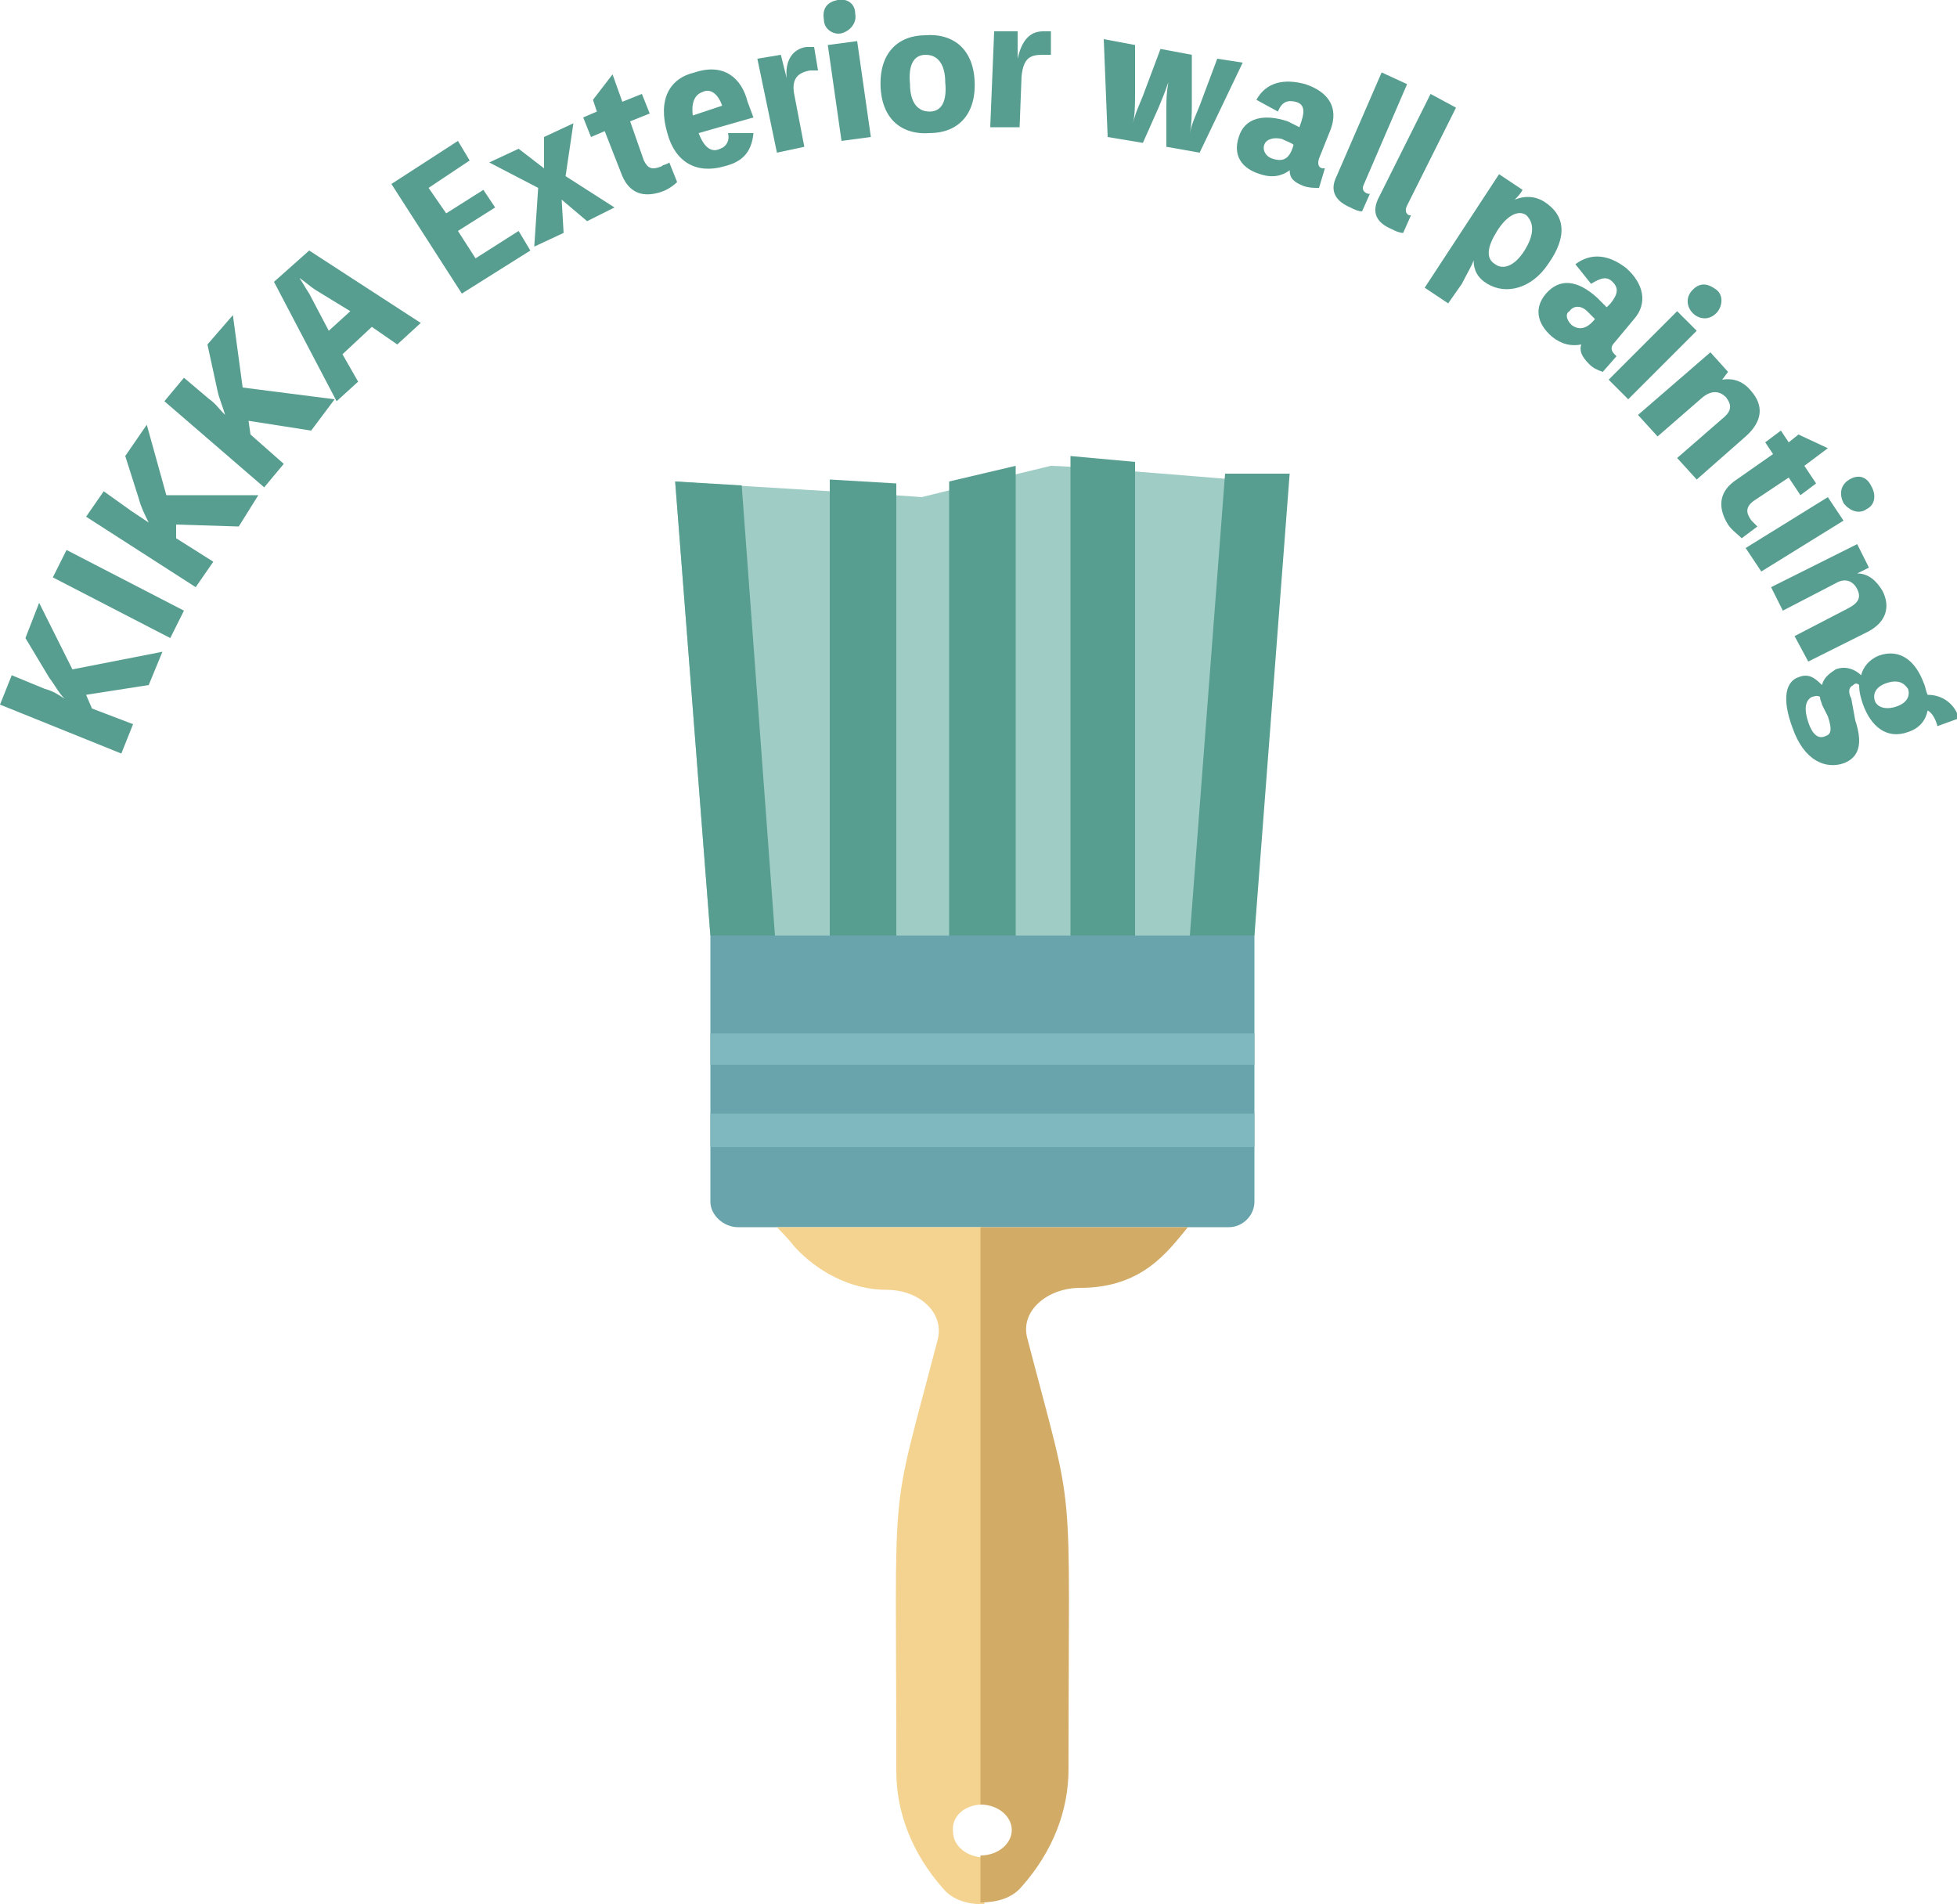 <?xml version="1.0" encoding="UTF-8"?> <!-- Generator: Adobe Illustrator 26.0.2, SVG Export Plug-In . SVG Version: 6.00 Build 0) --> <svg xmlns="http://www.w3.org/2000/svg" xmlns:xlink="http://www.w3.org/1999/xlink" version="1.1" id="レイヤー_1" x="0px" y="0px" width="100px" height="97.3px" viewBox="0 0 100 97.3" style="enable-background:new 0 0 100 97.3;" xml:space="preserve"> <style type="text/css"> .st0{fill:#9FCCC5;} .st1{fill:#579E90;} .st2{fill:#69A4AD;} .st3{fill:#7FB8BE;} .st4{fill:#F4D390;} .st5{fill:#D2AB67;} </style> <g> <g> <path class="st0" d="M64.1,24.6l0,23.2l-27.8,0l-1.8-23.2c2.6,0.2,11.6,0.7,12.6,0.8c4-1,2.5-0.6,6.6-1.6 C54.6,23.8,63.3,24.5,64.1,24.6L64.1,24.6z"></path> <polygon class="st1" points="39.6,47.8 36.3,47.8 34.5,24.6 37.9,24.8 39.6,47.8 "></polygon> <polygon class="st1" points="60.8,47.8 64.1,47.8 65.9,24.2 62.6,24.2 60.8,47.8 "></polygon> <polygon class="st1" points="45.8,24.7 45.8,47.8 42.4,47.8 42.4,24.5 45.8,24.7 "></polygon> <polygon class="st1" points="51.9,23.8 51.9,47.8 48.5,47.8 48.5,24.6 51.9,23.8 "></polygon> <polygon class="st1" points="58,23.6 58,47.8 54.7,47.8 54.7,23.3 58,23.6 "></polygon> <path class="st2" d="M62.8,62.7l-25.1,0c-0.7,0-1.4-0.6-1.4-1.3l0-13.6l27.8,0l0,13.6C64.1,62.1,63.5,62.7,62.8,62.7L62.8,62.7z"></path> <polygon class="st3" points="64.1,54.4 36.3,54.4 36.3,52.8 64.1,52.8 64.1,54.4 "></polygon> <polygon class="st3" points="64.1,58.6 36.3,58.6 36.3,56.9 64.1,56.9 64.1,58.6 "></polygon> <path class="st4" d="M50.2,92.2l0-29.5l-10.5,0c0,0,0.6,0.6,0.9,1c1.1,1.2,2.8,2.2,4.7,2.2c1.7,0,3,1.2,2.6,2.6 c-2.5,9.6-2.1,6.3-2.1,22c0,2.1,0.8,4.2,2.4,6c0.5,0.6,1.3,0.8,2.1,0.8l0-2.4c-0.9,0-1.6-0.6-1.6-1.3 C48.6,92.8,49.3,92.2,50.2,92.2L50.2,92.2z"></path> <path class="st5" d="M60.7,62.7c-1,1.2-2.3,3.1-5.5,3.1c-1.7,0-3.1,1.2-2.7,2.6c2.5,9.6,2.1,6.3,2.1,22c0,2.1-0.8,4.2-2.4,6 c-0.5,0.6-1.3,0.8-2.1,0.8l0-2.4c0.9,0,1.6-0.6,1.6-1.3c0-0.7-0.7-1.3-1.6-1.3l0-29.5L60.7,62.7L60.7,62.7z"></path> </g> <g> <path class="st1" d="M2.3,35.2c0.4,0.1,0.7,0.3,1,0.5l0,0c-0.3-0.3-0.5-0.7-0.8-1.1l-1.2-2L2,30.8l1.7,3.4l4.6-0.9L7.6,35 l-3.2,0.5l0.3,0.7L6.8,37l-0.6,1.5L0,36l0.6-1.5L2.3,35.2z"></path> <path class="st1" d="M9.4,31.2l-0.7,1.4l-6-3.1l0.7-1.4L9.4,31.2z"></path> <path class="st1" d="M6.7,26.1c0.3,0.2,0.6,0.4,0.9,0.6l0,0c-0.2-0.4-0.4-0.8-0.5-1.2l-0.7-2.2l1.1-1.6l1,3.6l4.7,0l-1,1.6 l-3.2-0.1L9,27.5l1.9,1.2L10,30l-5.6-3.6l0.9-1.3L6.7,26.1z"></path> <path class="st1" d="M10.7,20.4c0.3,0.2,0.5,0.5,0.8,0.8l0,0c-0.1-0.4-0.3-0.8-0.4-1.3l-0.5-2.3l1.3-1.5l0.5,3.7l4.7,0.6L15.9,22 l-3.2-0.5l0.1,0.7l1.7,1.5l-1,1.2l-5.1-4.4l1-1.2L10.7,20.4z"></path> <path class="st1" d="M21.5,16.5l-1.2,1.1L19,16.7l-1.5,1.4l0.8,1.4l-1.1,1l-3.2-6.1l1.8-1.6L21.5,16.5z M16.1,14.8 c-0.3-0.2-0.5-0.4-0.8-0.6l0,0c0.2,0.3,0.3,0.5,0.5,0.8l1,1.9l1.1-1L16.1,14.8z"></path> <path class="st1" d="M26.5,11.8l0.6,1L23.6,15L20,9.4l3.4-2.2l0.6,1l-2.1,1.4l0.9,1.3l1.9-1.2l0.6,0.9l-1.9,1.2l0.9,1.4L26.5,11.8 z"></path> <path class="st1" d="M28.9,9l2.5,1.6L30,11.3l-1.3-1.1l0.1,1.7l-1.5,0.7l0.2-3L25,8.3l1.5-0.7l1.3,1l0-1.6l1.5-0.7L28.9,9z"></path> <path class="st1" d="M32.9,8.2c0.2,0.4,0.4,0.5,0.9,0.3c0.1-0.1,0.3-0.1,0.4-0.2l0.4,1c-0.2,0.2-0.5,0.4-0.8,0.5 c-0.9,0.3-1.6,0.1-2-0.8l-0.9-2.3l-0.7,0.3l-0.4-1l0.7-0.3l-0.2-0.6l1-1.3l0.5,1.4l1-0.4l0.4,1l-1,0.4L32.9,8.2z"></path> <path class="st1" d="M38.5,6l-2.8,0.8c0.3,0.8,0.7,1,1.1,0.8c0.3-0.1,0.5-0.4,0.4-0.8l1.3,0c-0.1,1.1-0.7,1.5-1.5,1.7 c-1.4,0.4-2.5-0.2-2.9-1.7c-0.5-1.7,0.1-2.8,1.4-3.1c1.5-0.5,2.4,0.3,2.7,1.5L38.5,6z M36.9,5.4c-0.2-0.6-0.6-0.9-1-0.7 c-0.3,0.1-0.6,0.4-0.5,1.2L36.9,5.4z"></path> <path class="st1" d="M40.2,4c-0.1-0.9,0.3-1.5,1-1.6c0.1,0,0.3,0,0.4,0l0.2,1.2c-0.1,0-0.3,0-0.4,0c-0.6,0.1-1,0.4-0.8,1.3 l0.5,2.6l-1.4,0.3l-1-4.8l1.2-0.2L40.2,4L40.2,4z"></path> <path class="st1" d="M43.7,0.7c0.1,0.5-0.3,0.9-0.7,1s-0.9-0.2-0.9-0.7C42,0.4,42.3,0.1,42.8,0S43.7,0.2,43.7,0.7z M44.5,7 l-1.5,0.2l-0.7-4.9l1.5-0.2L44.5,7z"></path> <path class="st1" d="M49.8,4.1c0.1,1.8-0.9,2.7-2.3,2.7c-1.3,0.1-2.4-0.6-2.5-2.3c-0.1-1.8,0.9-2.7,2.3-2.7 C48.6,1.7,49.7,2.4,49.8,4.1z M48.3,4.2c0-0.8-0.3-1.4-1-1.4c-0.6,0-0.9,0.5-0.8,1.5c0,0.8,0.3,1.4,1,1.4 C48.1,5.7,48.4,5.2,48.3,4.2z"></path> <path class="st1" d="M52,3c0.2-0.9,0.6-1.4,1.3-1.4c0.1,0,0.3,0,0.4,0l0,1.2c-0.1,0-0.3,0-0.4,0c-0.6,0-1,0.1-1.1,1.1l-0.1,2.6 l-1.5,0l0.2-4.9l1.2,0L52,3L52,3z"></path> <path class="st1" d="M59.7,4.2c-0.2,0.6-0.3,0.8-0.5,1.3l-0.8,1.8L56.6,7l-0.2-5L58,2.3l0,2.5c0,0.5,0,1-0.1,1.5l0,0 c0.1-0.5,0.3-0.9,0.5-1.4l0.9-2.4l1.6,0.3l0,2.5c0,0.5,0,1-0.1,1.5l0,0c0.1-0.5,0.3-0.9,0.5-1.4l0.9-2.4l1.3,0.2l-2.2,4.6 l-1.7-0.3l0-1.9C59.6,5.1,59.6,4.8,59.7,4.2L59.7,4.2z"></path> <path class="st1" d="M67.4,8.1c-0.1,0.3,0,0.5,0.2,0.5c0.1,0,0.1,0,0.1,0l-0.3,1c-0.3,0-0.5,0-0.8-0.1c-0.5-0.2-0.7-0.4-0.7-0.8 c-0.4,0.3-0.9,0.4-1.5,0.2c-1-0.3-1.4-1-1.1-1.9c0.3-1,1.3-1.2,2.5-0.8c0.2,0.1,0.4,0.2,0.6,0.3l0.1-0.3c0.2-0.6,0.1-0.9-0.3-1 c-0.4-0.1-0.7,0-0.9,0.5l-1.1-0.6c0.5-0.9,1.4-1.1,2.5-0.8c1.2,0.4,1.7,1.2,1.3,2.3L67.4,8.1z M66.1,7.4c-0.1-0.1-0.4-0.2-0.6-0.3 c-0.4-0.1-0.8,0-0.9,0.3c-0.1,0.3,0.1,0.6,0.4,0.7C65.6,8.3,65.9,8.1,66.1,7.4z"></path> <path class="st1" d="M69.7,9.4c-0.1,0.2-0.1,0.4,0.2,0.5c0,0,0.1,0,0.1,0l-0.4,0.9c-0.2,0-0.4-0.1-0.6-0.2 c-0.7-0.3-1.1-0.8-0.7-1.6l2.3-5.3l1.3,0.6L69.7,9.4z"></path> <path class="st1" d="M71.9,10.5c-0.1,0.2-0.1,0.4,0.1,0.5c0,0,0.1,0,0.1,0l-0.4,0.9c-0.2,0-0.4-0.1-0.6-0.2 c-0.7-0.3-1.1-0.8-0.6-1.7l2.6-5.2l1.3,0.7L71.9,10.5z"></path> <path class="st1" d="M77.4,10.2c0.5-0.2,1-0.2,1.5,0.1c1.1,0.7,1.2,1.8,0.2,3.2c-0.8,1.2-2.1,1.6-3.1,1c-0.5-0.3-0.7-0.7-0.7-1.2 l0,0c-0.1,0.3-0.3,0.6-0.6,1.2l-0.7,1l-1.2-0.8l3.8-5.8l1.2,0.8l0,0C77.7,9.9,77.5,10.1,77.4,10.2L77.4,10.2z M77.9,12.8 c0.5-0.8,0.5-1.4,0.1-1.8c-0.4-0.3-1,0-1.5,0.8c-0.5,0.8-0.6,1.4-0.1,1.7C76.8,13.8,77.4,13.6,77.9,12.8z"></path> <path class="st1" d="M82.5,17.5c-0.2,0.2-0.2,0.4,0,0.6c0.1,0.1,0.1,0.1,0.1,0.1l-0.7,0.8c-0.3-0.1-0.5-0.2-0.7-0.4 c-0.4-0.4-0.5-0.7-0.4-1c-0.5,0.1-1,0-1.5-0.4c-0.8-0.7-0.9-1.5-0.3-2.2c0.7-0.8,1.6-0.7,2.6,0.2c0.1,0.1,0.3,0.3,0.5,0.5l0.2-0.2 c0.4-0.5,0.4-0.8,0.1-1.1c-0.3-0.3-0.6-0.2-1.1,0.1l-0.8-1c0.8-0.6,1.7-0.5,2.6,0.2c0.9,0.8,1.1,1.8,0.4,2.6L82.5,17.5z M81.5,16.3c-0.1-0.1-0.3-0.3-0.4-0.4c-0.3-0.3-0.7-0.3-0.9,0C80,16,80,16.3,80.3,16.6C80.7,16.9,81.1,16.8,81.5,16.3z"></path> <path class="st1" d="M83.2,20.4l-1-1l3.5-3.5l1,1L83.2,20.4z M87.7,16c-0.4,0.4-0.9,0.3-1.2,0c-0.3-0.3-0.4-0.8,0-1.2 c0.4-0.4,0.8-0.3,1.2,0S88,15.7,87.7,16z"></path> <path class="st1" d="M88,19.4c0.6-0.1,1.1,0.1,1.5,0.6c0.6,0.7,0.6,1.5-0.3,2.3l-2.5,2.2l-1-1.1l2.3-2c0.5-0.4,0.5-0.7,0.2-1.1 c-0.3-0.3-0.7-0.4-1.2,0l-2.3,2l-1-1.1l3.7-3.2l0.9,1L88,19.4L88,19.4z"></path> <path class="st1" d="M89.6,25.6c-0.4,0.3-0.4,0.6-0.1,1c0.1,0.1,0.2,0.2,0.3,0.3L89,27.5c-0.2-0.2-0.5-0.4-0.7-0.7 c-0.5-0.8-0.5-1.6,0.3-2.2l2-1.4l-0.4-0.6l0.8-0.6l0.4,0.6l0.5-0.4l1.5,0.7l-1.2,0.9l0.6,0.9l-0.8,0.6l-0.6-0.9L89.6,25.6z"></path> <path class="st1" d="M90,29.2L89.2,28l4.2-2.6l0.8,1.2L90,29.2z M95.4,26c-0.4,0.3-0.9,0.1-1.2-0.3c-0.2-0.4-0.2-0.9,0.3-1.2 c0.5-0.3,0.9-0.1,1.1,0.3C95.9,25.3,95.8,25.8,95.4,26z"></path> <path class="st1" d="M94.9,29.3c0.6,0,1,0.4,1.3,0.9c0.4,0.8,0.2,1.6-0.8,2.1l-3,1.5l-0.7-1.3l2.7-1.4c0.6-0.3,0.7-0.6,0.5-1 c-0.2-0.4-0.6-0.6-1.1-0.3l-2.7,1.4L90.5,30l4.4-2.2l0.6,1.2L94.9,29.3L94.9,29.3z"></path> <path class="st1" d="M94.8,36.8c0.4,1.2,0.2,1.9-0.6,2.2c-0.9,0.3-2-0.1-2.6-1.8c-0.6-1.6-0.3-2.4,0.3-2.6c0.5-0.2,0.8,0,1.2,0.4 c0.1-0.4,0.4-0.6,0.7-0.8c0.5-0.2,1,0,1.3,0.3c0.1-0.4,0.4-0.8,0.9-1c1.1-0.4,1.9,0.3,2.3,1.4c0.1,0.2,0.1,0.4,0.2,0.6 c0.8,0,1.4,0.5,1.6,1.2l-1.1,0.4c-0.1-0.4-0.3-0.7-0.5-0.8c-0.1,0.5-0.4,0.9-1,1.1c-1.1,0.4-1.9-0.3-2.3-1.4 c-0.1-0.3-0.2-0.6-0.2-1c-0.1-0.1-0.2-0.1-0.3,0c-0.2,0.1-0.3,0.3-0.1,0.7L94.8,36.8z M93.1,36c0-0.1-0.1-0.2-0.1-0.4 c-0.2-0.1-0.3,0-0.4,0c-0.4,0.2-0.4,0.7-0.2,1.3c0.2,0.6,0.5,0.9,0.9,0.7c0.3-0.1,0.3-0.4,0.1-1L93.1,36z M96.4,34.9 c-0.6,0.2-0.7,0.6-0.6,0.9c0.1,0.3,0.5,0.5,1.1,0.3c0.6-0.2,0.7-0.6,0.6-0.9C97.3,34.9,97,34.7,96.4,34.9z"></path> </g> </g> </svg> 